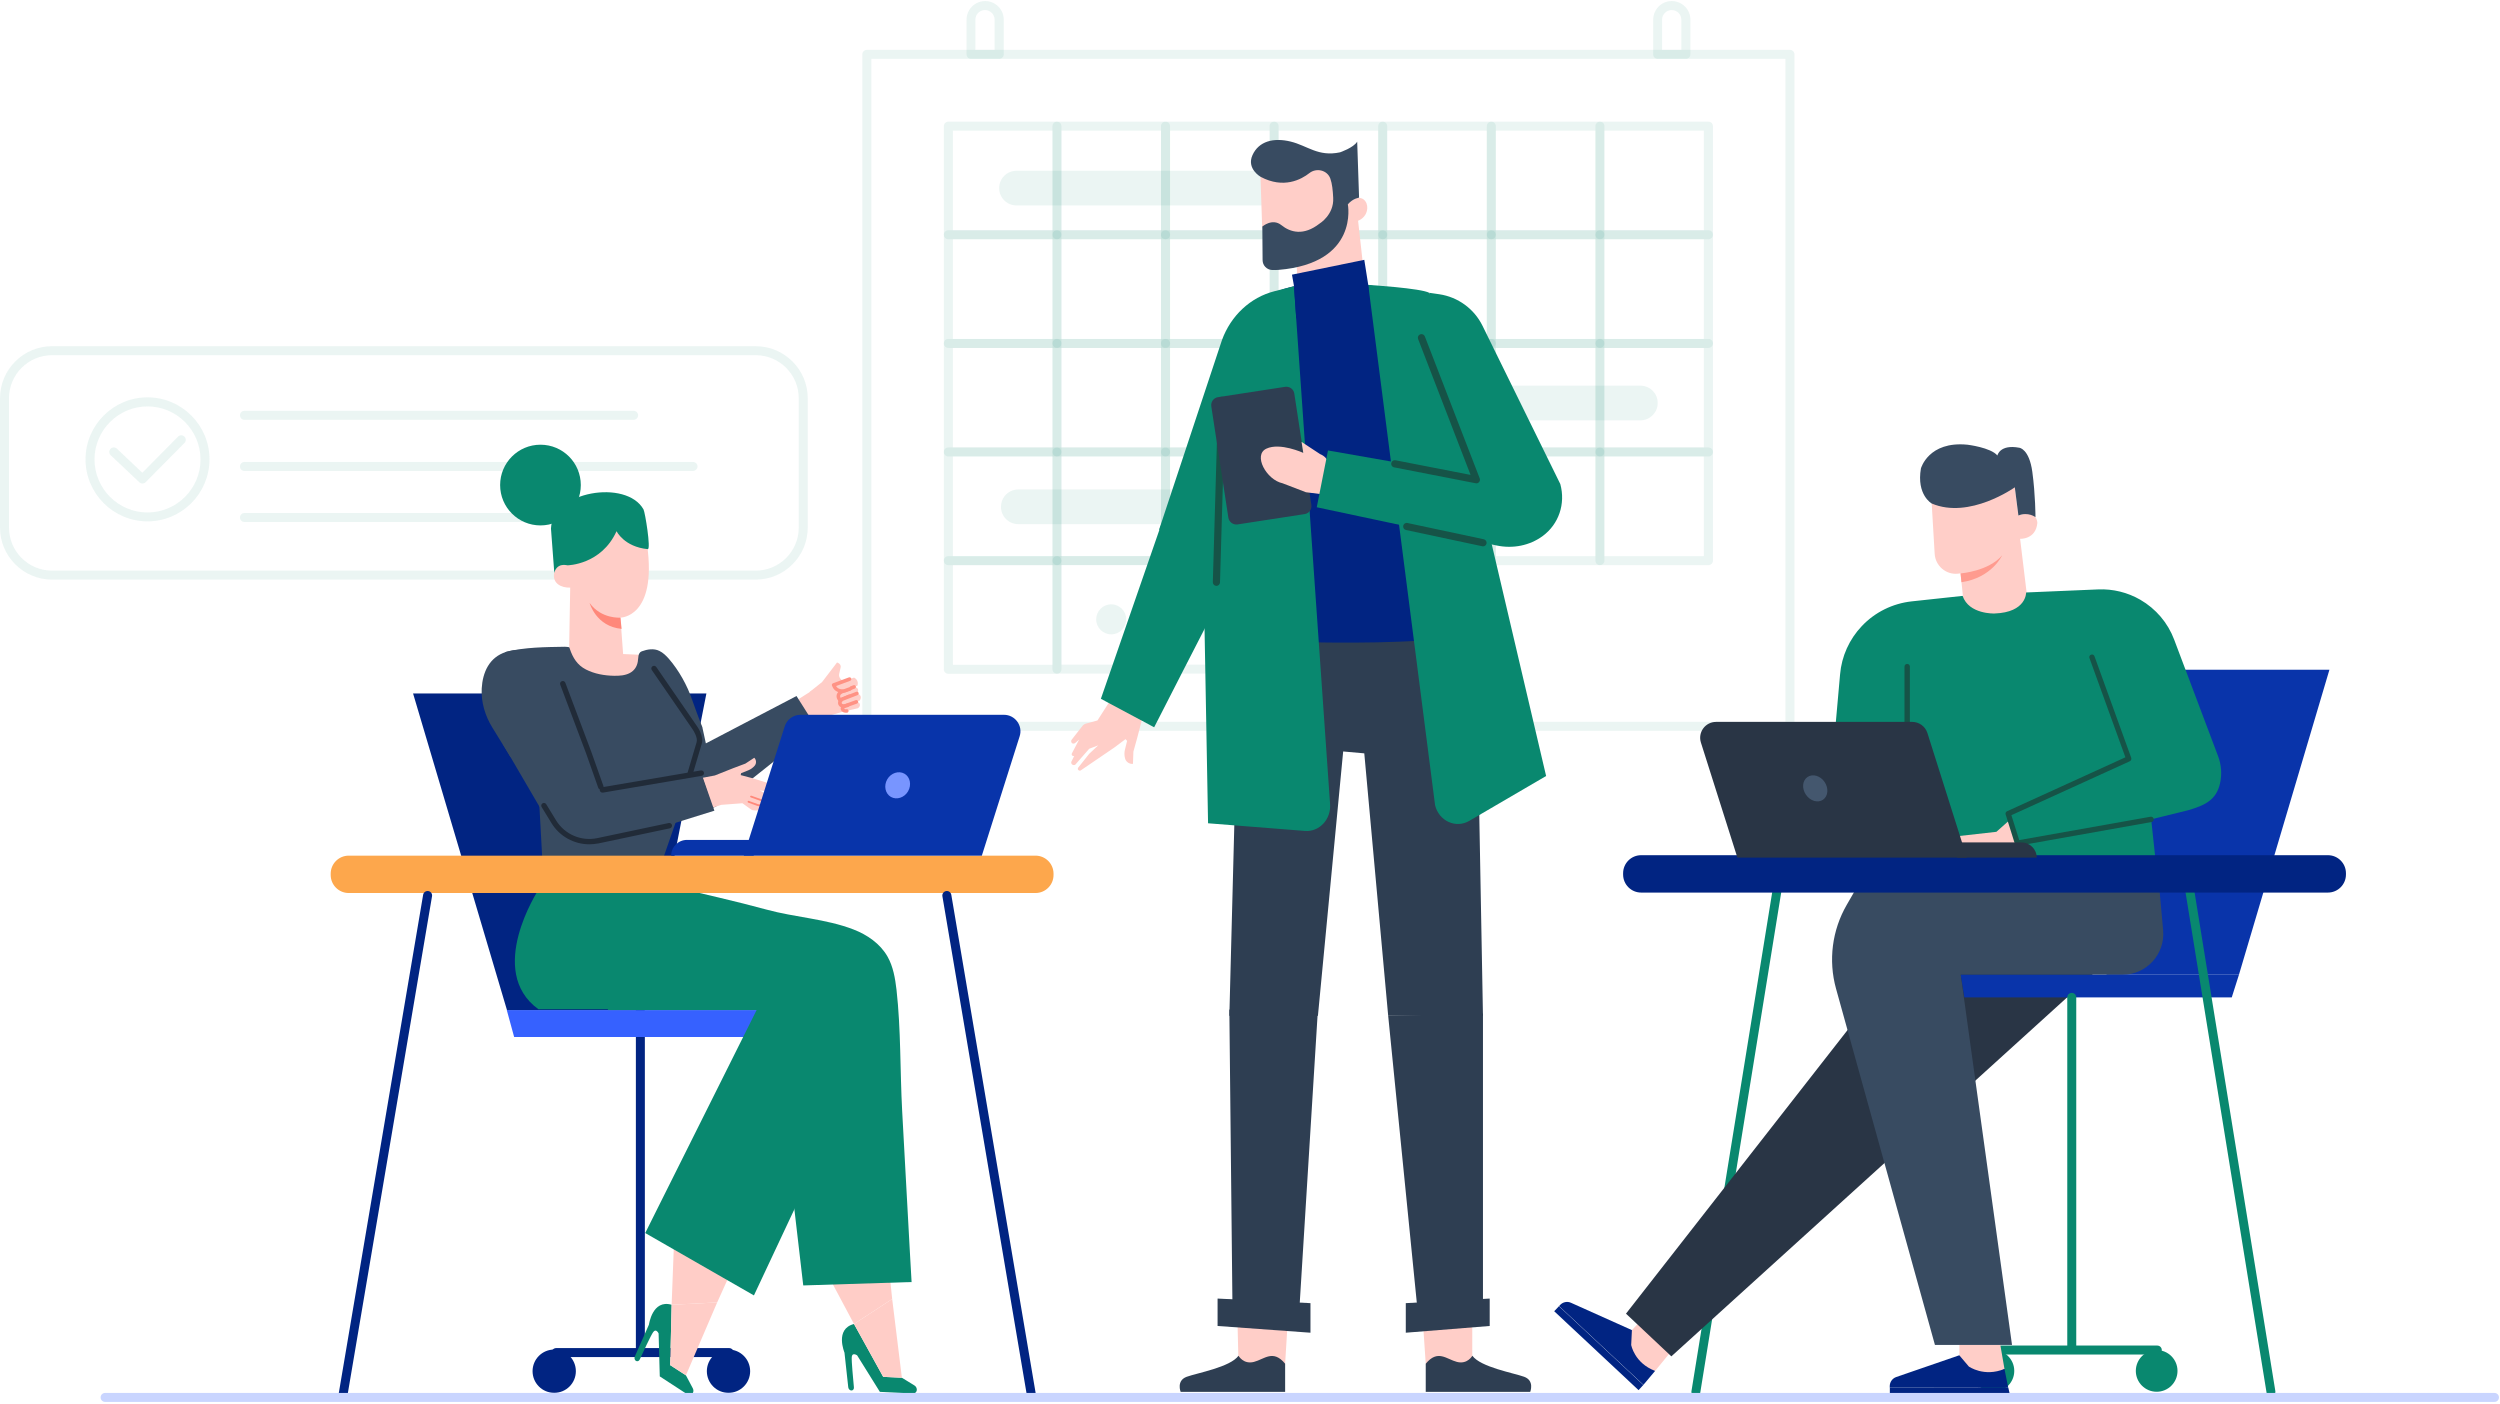 <svg xmlns="http://www.w3.org/2000/svg" width="696" height="391" viewBox="0 0 696 391" fill="none"><path d="M210.393 161.365H14.481C6.503 161.365 0 154.859 0 146.877V110.87C0 102.887 6.503 96.382 14.481 96.382H210.393C218.371 96.382 224.874 102.887 224.874 110.87V146.877C224.874 154.859 218.371 161.365 210.393 161.365ZM14.481 98.884C7.878 98.884 2.501 104.264 2.501 110.87V146.877C2.501 153.483 7.878 158.863 14.481 158.863H210.393C216.995 158.863 222.373 153.483 222.373 146.877V110.87C222.373 104.264 216.995 98.884 210.393 98.884H14.481Z" fill="#09886F" fill-opacity="0.08"></path><path d="M176.403 116.875H68.055C67.355 116.875 66.804 116.325 66.804 115.624C66.804 114.923 67.355 114.373 68.055 114.373H176.403C177.103 114.373 177.653 114.923 177.653 115.624C177.653 116.325 177.078 116.875 176.403 116.875Z" fill="#09886F" fill-opacity="0.08"></path><path d="M176.403 145.325H68.055C67.355 145.325 66.804 144.775 66.804 144.074C66.804 143.374 67.355 142.823 68.055 142.823H176.403C177.103 142.823 177.653 143.374 177.653 144.074C177.653 144.75 177.078 145.325 176.403 145.325Z" fill="#09886F" fill-opacity="0.08"></path><path d="M192.935 131.113H68.055C67.355 131.113 66.804 130.562 66.804 129.862C66.804 129.161 67.355 128.611 68.055 128.611H192.935C193.635 128.611 194.185 129.161 194.185 129.862C194.185 130.537 193.61 131.113 192.935 131.113Z" fill="#09886F" fill-opacity="0.08"></path><path d="M41.068 145.15C31.564 145.15 23.811 137.418 23.811 127.885C23.811 118.376 31.539 110.619 41.068 110.619C50.572 110.619 58.326 118.351 58.326 127.885C58.301 137.418 50.572 145.15 41.068 145.15ZM41.068 113.147C32.94 113.147 26.312 119.778 26.312 127.91C26.312 136.042 32.94 142.673 41.068 142.673C49.197 142.673 55.825 136.042 55.825 127.91C55.8 119.778 49.197 113.147 41.068 113.147Z" fill="#09886F" fill-opacity="0.08"></path><path d="M39.643 134.616C39.343 134.616 39.017 134.491 38.792 134.266L30.814 126.734C30.314 126.259 30.288 125.458 30.764 124.957C31.239 124.457 32.039 124.432 32.539 124.907L39.618 131.613L49.572 121.554C50.047 121.054 50.847 121.054 51.348 121.554C51.848 122.03 51.848 122.83 51.348 123.331L40.543 134.241C40.293 134.491 39.968 134.616 39.643 134.616Z" fill="#09886F" fill-opacity="0.08"></path><path d="M498.319 203.453H241.331C240.631 203.453 240.081 202.902 240.081 202.202V15.134C240.081 14.433 240.631 13.883 241.331 13.883H498.319C499.019 13.883 499.57 14.433 499.57 15.134V202.202C499.57 202.902 499.019 203.453 498.319 203.453ZM242.582 200.95H497.069V16.385H242.582V200.95Z" fill="#09886F" fill-opacity="0.08"></path><path d="M278.172 16.385H270.344C269.644 16.385 269.093 15.834 269.093 15.134V5.475C269.093 2.623 271.419 0.295 274.271 0.295C277.122 0.295 279.448 2.623 279.448 5.475V15.134C279.423 15.834 278.848 16.385 278.172 16.385ZM271.569 13.883H276.897V5.475C276.897 3.999 275.696 2.798 274.221 2.798C272.745 2.798 271.544 3.999 271.544 5.475V13.883H271.569Z" fill="#09886F" fill-opacity="0.08"></path><path d="M469.331 16.385H461.503C460.803 16.385 460.252 15.834 460.252 15.134V5.475C460.252 2.623 462.578 0.295 465.43 0.295C468.281 0.295 470.607 2.623 470.607 5.475V15.134C470.582 15.834 470.032 16.385 469.331 16.385ZM462.754 13.883H468.081V5.475C468.081 3.999 466.88 2.798 465.405 2.798C463.929 2.798 462.729 3.999 462.729 5.475V13.883H462.754Z" fill="#09886F" fill-opacity="0.08"></path><path d="M294.254 66.605H264.016C263.316 66.605 262.766 66.054 262.766 65.354V35.127C262.766 34.426 263.316 33.876 264.016 33.876H294.254C294.955 33.876 295.505 34.426 295.505 35.127V65.354C295.505 66.054 294.955 66.605 294.254 66.605ZM265.292 64.103H293.029V36.378H265.292V64.103Z" fill="#09886F" fill-opacity="0.08"></path><path d="M294.254 96.857H264.016C263.316 96.857 262.766 96.306 262.766 95.606V65.354C262.766 64.653 263.316 64.103 264.016 64.103H294.254C294.955 64.103 295.505 64.653 295.505 65.354V95.606C295.505 96.306 294.955 96.857 294.254 96.857ZM265.292 94.355H293.029V66.605H265.292V94.355Z" fill="#09886F" fill-opacity="0.08"></path><path d="M294.254 127.084H264.016C263.316 127.084 262.766 126.534 262.766 125.833V95.606C262.766 94.905 263.316 94.355 264.016 94.355H294.254C294.955 94.355 295.505 94.905 295.505 95.606V125.858C295.505 126.534 294.955 127.084 294.254 127.084ZM265.292 124.582H293.029V96.857H265.292V124.582Z" fill="#09886F" fill-opacity="0.08"></path><path d="M294.254 157.336H264.016C263.316 157.336 262.766 156.786 262.766 156.085V125.833C262.766 125.132 263.316 124.582 264.016 124.582H294.254C294.955 124.582 295.505 125.132 295.505 125.833V156.085C295.505 156.786 294.955 157.336 294.254 157.336ZM265.292 154.834H293.029V127.084H265.292V154.834Z" fill="#09886F" fill-opacity="0.08"></path><path d="M294.254 187.588H264.016C263.316 187.588 262.766 187.038 262.766 186.337V156.085C262.766 155.384 263.316 154.834 264.016 154.834H294.254C294.955 154.834 295.505 155.384 295.505 156.085V186.337C295.505 187.013 294.955 187.588 294.254 187.588ZM265.292 185.086H293.029V157.336H265.292V185.086Z" fill="#09886F" fill-opacity="0.08"></path><path d="M324.493 66.605H294.254C293.554 66.605 293.004 66.054 293.004 65.354V35.127C293.004 34.426 293.554 33.876 294.254 33.876H324.493C325.193 33.876 325.743 34.426 325.743 35.127V65.354C325.743 66.054 325.168 66.605 324.493 66.605ZM295.505 64.103H323.242V36.378H295.505V64.103Z" fill="#09886F" fill-opacity="0.08"></path><path d="M354.706 66.605H324.468C323.767 66.605 323.217 66.054 323.217 65.354V35.127C323.217 34.426 323.767 33.876 324.468 33.876H354.706C355.406 33.876 355.956 34.426 355.956 35.127V65.354C355.956 66.054 355.406 66.605 354.706 66.605ZM325.743 64.103H353.48V36.378H325.743V64.103Z" fill="#09886F" fill-opacity="0.08"></path><path d="M384.944 66.605H354.706C354.006 66.605 353.455 66.054 353.455 65.354V35.127C353.455 34.426 354.006 33.876 354.706 33.876H384.944C385.645 33.876 386.195 34.426 386.195 35.127V65.354C386.195 66.054 385.645 66.605 384.944 66.605ZM355.957 64.103H383.694V36.378H355.957V64.103Z" fill="#09886F" fill-opacity="0.08"></path><path d="M415.183 66.605H384.944C384.244 66.605 383.694 66.054 383.694 65.354V35.127C383.694 34.426 384.244 33.876 384.944 33.876H415.183C415.883 33.876 416.433 34.426 416.433 35.127V65.354C416.433 66.054 415.858 66.605 415.183 66.605ZM386.195 64.103H413.932V36.378H386.195V64.103Z" fill="#09886F" fill-opacity="0.08"></path><path d="M445.396 66.605H415.182C414.482 66.605 413.932 66.054 413.932 65.354V35.127C413.932 34.426 414.482 33.876 415.182 33.876H445.421C446.121 33.876 446.671 34.426 446.671 35.127V65.354C446.646 66.054 446.096 66.605 445.396 66.605ZM416.433 64.103H444.17V36.378H416.433V64.103Z" fill="#09886F" fill-opacity="0.08"></path><path d="M475.634 66.605H445.421C444.721 66.605 444.17 66.054 444.17 65.354V35.127C444.17 34.426 444.721 33.876 445.421 33.876H475.634C476.334 33.876 476.885 34.426 476.885 35.127V65.354C476.885 66.054 476.309 66.605 475.634 66.605ZM446.646 64.103H474.359V36.378H446.646V64.103Z" fill="#09886F" fill-opacity="0.08"></path><path d="M324.493 96.857H294.254C293.554 96.857 293.004 96.306 293.004 95.606V65.354C293.004 64.653 293.554 64.103 294.254 64.103H324.493C325.193 64.103 325.743 64.653 325.743 65.354V95.606C325.743 96.306 325.168 96.857 324.493 96.857ZM295.505 94.355H323.242V66.605H295.505V94.355Z" fill="#09886F" fill-opacity="0.08"></path><path d="M354.706 96.857H324.468C323.767 96.857 323.217 96.306 323.217 95.606V65.354C323.217 64.653 323.767 64.103 324.468 64.103H354.706C355.406 64.103 355.956 64.653 355.956 65.354V95.606C355.956 96.306 355.406 96.857 354.706 96.857ZM325.743 94.355H353.48V66.605H325.743V94.355Z" fill="#09886F" fill-opacity="0.08"></path><path d="M384.944 96.857H354.706C354.006 96.857 353.455 96.306 353.455 95.606V65.354C353.455 64.653 354.006 64.103 354.706 64.103H384.944C385.645 64.103 386.195 64.653 386.195 65.354V95.606C386.195 96.306 385.645 96.857 384.944 96.857ZM355.957 94.355H383.694V66.605H355.957V94.355Z" fill="#09886F" fill-opacity="0.08"></path><path d="M415.183 96.857H384.944C384.244 96.857 383.694 96.306 383.694 95.606V65.354C383.694 64.653 384.244 64.103 384.944 64.103H415.183C415.883 64.103 416.433 64.653 416.433 65.354V95.606C416.433 96.306 415.858 96.857 415.183 96.857ZM386.195 94.355H413.932V66.605H386.195V94.355Z" fill="#09886F" fill-opacity="0.08"></path><path d="M445.396 96.857H415.182C414.482 96.857 413.932 96.306 413.932 95.606V65.354C413.932 64.653 414.482 64.103 415.182 64.103H445.421C446.121 64.103 446.671 64.653 446.671 65.354V95.606C446.646 96.306 446.096 96.857 445.396 96.857ZM416.433 94.355H444.17V66.605H416.433V94.355Z" fill="#09886F" fill-opacity="0.08"></path><path d="M475.634 96.857H445.421C444.721 96.857 444.17 96.306 444.17 95.606V65.354C444.17 64.653 444.721 64.103 445.421 64.103H475.634C476.334 64.103 476.885 64.653 476.885 65.354V95.606C476.885 96.306 476.309 96.857 475.634 96.857ZM446.646 94.355H474.359V66.605H446.646V94.355Z" fill="#09886F" fill-opacity="0.08"></path><path d="M324.493 127.084H294.254C293.554 127.084 293.004 126.534 293.004 125.833V95.606C293.004 94.905 293.554 94.355 294.254 94.355H324.493C325.193 94.355 325.743 94.905 325.743 95.606V125.858C325.743 126.534 325.168 127.084 324.493 127.084ZM295.505 124.582H323.242V96.857H295.505V124.582Z" fill="#09886F" fill-opacity="0.08"></path><path d="M354.706 127.084H324.468C323.767 127.084 323.217 126.534 323.217 125.833V95.606C323.217 94.905 323.767 94.355 324.468 94.355H354.706C355.406 94.355 355.956 94.905 355.956 95.606V125.858C355.956 126.534 355.406 127.084 354.706 127.084ZM325.743 124.582H353.48V96.857H325.743V124.582Z" fill="#09886F" fill-opacity="0.08"></path><path d="M384.944 127.084H354.706C354.006 127.084 353.455 126.534 353.455 125.833V95.606C353.455 94.905 354.006 94.355 354.706 94.355H384.944C385.645 94.355 386.195 94.905 386.195 95.606V125.858C386.195 126.534 385.645 127.084 384.944 127.084ZM355.957 124.582H383.694V96.857H355.957V124.582Z" fill="#09886F" fill-opacity="0.08"></path><path d="M415.183 127.084H384.944C384.244 127.084 383.694 126.534 383.694 125.833V95.606C383.694 94.905 384.244 94.355 384.944 94.355H415.183C415.883 94.355 416.433 94.905 416.433 95.606V125.858C416.433 126.534 415.858 127.084 415.183 127.084ZM386.195 124.582H413.932V96.857H386.195V124.582Z" fill="#09886F" fill-opacity="0.08"></path><path d="M445.396 127.084H415.182C414.482 127.084 413.932 126.534 413.932 125.833V95.606C413.932 94.905 414.482 94.355 415.182 94.355H445.421C446.121 94.355 446.671 94.905 446.671 95.606V125.858C446.646 126.534 446.096 127.084 445.396 127.084ZM416.433 124.582H444.17V96.857H416.433V124.582Z" fill="#09886F" fill-opacity="0.08"></path><path d="M475.634 127.084H445.421C444.721 127.084 444.17 126.534 444.17 125.833V95.606C444.17 94.905 444.721 94.355 445.421 94.355H475.634C476.334 94.355 476.885 94.905 476.885 95.606V125.858C476.885 126.534 476.309 127.084 475.634 127.084ZM446.646 124.582H474.359V96.857H446.646V124.582Z" fill="#09886F" fill-opacity="0.08"></path><path d="M324.493 157.336H294.254C293.554 157.336 293.004 156.786 293.004 156.085V125.833C293.004 125.132 293.554 124.582 294.254 124.582H324.493C325.193 124.582 325.743 125.132 325.743 125.833V156.085C325.743 156.786 325.168 157.336 324.493 157.336ZM295.505 154.834H323.242V127.084H295.505V154.834Z" fill="#09886F" fill-opacity="0.08"></path><path d="M354.706 157.336H324.468C323.767 157.336 323.217 156.786 323.217 156.085V125.833C323.217 125.132 323.767 124.582 324.468 124.582H354.706C355.406 124.582 355.956 125.132 355.956 125.833V156.085C355.956 156.786 355.406 157.336 354.706 157.336ZM325.743 154.834H353.48V127.084H325.743V154.834Z" fill="#09886F" fill-opacity="0.08"></path><path d="M384.944 157.336H354.706C354.006 157.336 353.455 156.786 353.455 156.085V125.833C353.455 125.132 354.006 124.582 354.706 124.582H384.944C385.645 124.582 386.195 125.132 386.195 125.833V156.085C386.195 156.786 385.645 157.336 384.944 157.336ZM355.957 154.834H383.694V127.084H355.957V154.834Z" fill="#09886F" fill-opacity="0.08"></path><path d="M415.183 157.336H384.944C384.244 157.336 383.694 156.786 383.694 156.085V125.833C383.694 125.132 384.244 124.582 384.944 124.582H415.183C415.883 124.582 416.433 125.132 416.433 125.833V156.085C416.433 156.786 415.858 157.336 415.183 157.336ZM386.195 154.834H413.932V127.084H386.195V154.834Z" fill="#09886F" fill-opacity="0.08"></path><path d="M445.396 157.336H415.182C414.482 157.336 413.932 156.786 413.932 156.085V125.833C413.932 125.132 414.482 124.582 415.182 124.582H445.421C446.121 124.582 446.671 125.132 446.671 125.833V156.085C446.646 156.786 446.096 157.336 445.396 157.336ZM416.433 154.834H444.17V127.084H416.433V154.834Z" fill="#09886F" fill-opacity="0.08"></path><path d="M475.634 157.336H445.421C444.721 157.336 444.17 156.786 444.17 156.085V125.833C444.17 125.132 444.721 124.582 445.421 124.582H475.634C476.334 124.582 476.885 125.132 476.885 125.833V156.085C476.885 156.786 476.309 157.336 475.634 157.336ZM446.646 154.834H474.359V127.084H446.646V154.834Z" fill="#09886F" fill-opacity="0.08"></path><path d="M324.493 187.538H294.254C293.554 187.538 293.004 186.988 293.004 186.287V156.06C293.004 155.36 293.554 154.809 294.254 154.809H324.493C325.193 154.809 325.743 155.36 325.743 156.06V186.312C325.743 186.988 325.168 187.538 324.493 187.538ZM295.505 185.036H323.242V157.311H295.505V185.036Z" fill="#09886F" fill-opacity="0.08"></path><path d="M354.706 187.538H324.468C323.767 187.538 323.217 186.988 323.217 186.287V156.06C323.217 155.36 323.767 154.809 324.468 154.809H354.706C355.406 154.809 355.956 155.36 355.956 156.06V186.312C355.956 186.988 355.406 187.538 354.706 187.538ZM325.743 185.036H353.48V157.311H325.743V185.036Z" fill="#09886F" fill-opacity="0.08"></path><path d="M384.944 187.538H354.706C354.006 187.538 353.455 186.988 353.455 186.287V156.06C353.455 155.36 354.006 154.809 354.706 154.809H384.944C385.645 154.809 386.195 155.36 386.195 156.06V186.312C386.195 186.988 385.645 187.538 384.944 187.538ZM355.957 185.036H383.694V157.311H355.957V185.036Z" fill="#09886F" fill-opacity="0.08"></path><path d="M369.187 57.197H282.999C280.323 57.197 278.172 55.045 278.172 52.367C278.172 49.69 280.323 47.538 282.999 47.538H369.187C371.864 47.538 374.014 49.69 374.014 52.367C374.014 55.045 371.839 57.197 369.187 57.197Z" fill="#09886F" fill-opacity="0.08"></path><path d="M456.676 117.025H404.903C402.227 117.025 400.076 114.873 400.076 112.196C400.076 109.518 402.227 107.366 404.903 107.366H456.676C459.352 107.366 461.503 109.518 461.503 112.196C461.503 114.873 459.327 117.025 456.676 117.025Z" fill="#09886F" fill-opacity="0.08"></path><path d="M335.272 145.926H283.5C280.823 145.926 278.672 143.774 278.672 141.097C278.672 138.419 280.823 136.267 283.5 136.267H335.272C337.949 136.267 340.099 138.419 340.099 141.097C340.099 143.774 337.924 145.926 335.272 145.926Z" fill="#09886F" fill-opacity="0.08"></path><path d="M309.361 176.604C311.668 176.604 313.538 174.733 313.538 172.425C313.538 170.117 311.668 168.246 309.361 168.246C307.054 168.246 305.184 170.117 305.184 172.425C305.184 174.733 307.054 176.604 309.361 176.604Z" fill="#09886F" fill-opacity="0.08"></path><path d="M472.133 388.719C472.058 388.719 472.008 388.719 471.933 388.694C471.257 388.594 470.782 387.943 470.907 387.268L493.517 247.567C493.617 246.892 494.267 246.416 494.943 246.541C495.618 246.641 496.093 247.292 495.968 247.968L473.358 387.668C473.258 388.293 472.733 388.719 472.133 388.719Z" fill="#09886F"></path><path d="M560.772 381.663C560.772 384.866 558.17 387.468 554.969 387.468C551.768 387.468 549.167 384.866 549.167 381.663C549.167 378.46 551.768 375.857 554.969 375.857C558.17 375.857 560.772 378.46 560.772 381.663Z" fill="#09886F"></path><path d="M600.589 377.108H552.993C552.293 377.108 551.743 376.558 551.743 375.857C551.743 375.157 552.293 374.606 552.993 374.606H600.589C601.289 374.606 601.84 375.157 601.84 375.857C601.84 376.558 601.264 377.108 600.589 377.108Z" fill="#09886F"></path><path d="M558.045 381.112L556.895 374.456H545.49V377.309V381.112L549.917 383.664H553.844L558.045 381.112Z" fill="#FFCEC8"></path><path d="M558.045 381.112L559.096 386.367L526.106 386.317V385.891C526.106 384.765 526.832 383.739 527.907 383.364L545.465 377.309L548.141 380.461C548.166 380.436 552.318 383.464 558.045 381.112Z" fill="#012482"></path><path d="M526.131 386.317V388.268L559.546 388.218L559.121 386.367L526.131 386.317Z" fill="#012482"></path><path d="M460.778 381.663L464.929 376.608L456.151 368.351L454.325 370.302L451.724 373.08L453.199 377.984L456.051 380.662L460.778 381.663Z" fill="#FFCEC8"></path><path d="M460.778 381.663L457.526 385.541L434.041 363.621L434.341 363.296C435.116 362.47 436.342 362.22 437.367 362.695L454.325 370.302L454.125 374.431C454.125 374.431 455 379.461 460.778 381.663Z" fill="#012482"></path><path d="M434.016 363.646L432.69 365.048L456.176 387.017L457.501 385.566L434.016 363.646Z" fill="#012482"></path><path d="M537.786 140.171L538.612 154.183C538.812 157.536 541.763 160.064 545.09 159.713C545.315 159.688 545.565 159.663 545.815 159.613L546.715 168.171C546.715 168.171 547.891 174.126 556.82 172.975C565.774 171.799 564.348 166.094 564.348 166.094L562.397 150.005C562.397 150.005 566.749 150.255 567.199 145.601C567.199 145.601 567.224 141.572 561.897 143.524L560.922 135.642C560.922 135.667 542.288 128.736 537.786 140.171Z" fill="#FFCEC8"></path><path d="M560.922 135.667C560.922 135.667 548.291 144.675 537.786 140.171C537.786 140.171 533.51 137.794 534.785 130.412C534.785 130.412 536.886 122.73 547.741 123.806C547.741 123.806 554.219 124.582 556.07 126.809C556.07 126.809 556.745 123.606 562.197 124.657C562.197 124.657 564.923 124.957 565.799 131.363C566.674 137.794 566.674 143.974 566.674 143.974C566.674 143.974 564.623 142.398 561.922 143.524L560.922 135.667Z" fill="#384B61"></path><path d="M623.324 271.364L648.51 186.462H569.801L586.483 271.364H623.324Z" fill="#0934AA"></path><path d="M586.933 267.285L465.305 377.609L452.674 365.723L518.928 280.922L547.041 266.96L586.933 267.285Z" fill="#293545"></path><path d="M601.089 246.466L602.215 258.977C602.815 265.633 597.588 271.364 590.91 271.364H545.865L560.146 374.431H538.687L511.15 275.242C508.974 267.385 510.049 258.977 514.126 251.921L517.278 246.441H601.089V246.466Z" fill="#384B61"></path><path d="M621.323 277.669H546.866L545.865 271.364H623.324L621.323 277.669Z" fill="#0934AA"></path><path d="M632.228 388.719C631.628 388.719 631.103 388.294 631.002 387.668L608.167 246.667C608.067 245.991 608.518 245.34 609.193 245.24C609.868 245.14 610.518 245.591 610.619 246.266L633.454 387.268C633.554 387.943 633.103 388.594 632.428 388.694C632.353 388.719 632.303 388.719 632.228 388.719Z" fill="#09886F"></path><path d="M546.39 165.894L532.234 167.42C526.932 167.996 522.005 170.423 518.353 174.277C514.851 177.955 512.701 182.709 512.275 187.764L510.825 204.078L508.099 242.588H600.439L598.888 228.1L609.168 225.573C613.795 224.221 617.046 222.745 618.072 218.016C618.622 215.514 618.422 212.911 617.522 210.534L605.291 178.08C603.54 173.401 600.189 169.472 595.862 166.97C592.311 164.918 588.234 163.917 584.132 164.092L564.073 164.943C564.073 164.943 564.223 170.498 555.244 170.798C555.269 170.798 548.141 171.074 546.39 165.894Z" fill="#09886F"></path><path d="M648.085 248.493H456.901C454.125 248.493 451.874 246.241 451.874 243.464V243.113C451.874 240.336 454.125 238.084 456.901 238.084H648.085C650.861 238.084 653.112 240.336 653.112 243.113V243.464C653.112 246.241 650.861 248.493 648.085 248.493Z" fill="#012482"></path><path d="M530.959 204.078C530.533 204.078 530.208 203.753 530.208 203.328V185.587C530.208 185.161 530.533 184.836 530.959 184.836C531.384 184.836 531.709 185.161 531.709 185.587V203.328C531.709 203.753 531.384 204.078 530.959 204.078Z" fill="#165347"></path><path d="M545.815 159.638C545.815 159.638 553.594 159.063 557.395 154.609C557.395 154.609 554.569 160.865 546.065 162.091L545.815 159.638Z" fill="#FF9B8F"></path><path d="M559.621 228.175L555.794 231.578L544.89 232.804L546.54 235.581H562.848L561.672 234.731L559.621 228.175Z" fill="#FFCEC8"></path><path d="M561.672 235.481C561.347 235.481 561.047 235.281 560.947 234.956L558.371 226.749C558.246 226.398 558.421 225.998 558.771 225.848L591.71 210.834L581.706 183.209C581.556 182.809 581.756 182.384 582.156 182.259C582.556 182.108 582.981 182.309 583.106 182.709L593.336 210.984C593.461 211.36 593.286 211.76 592.936 211.935L559.971 226.949L562.147 233.88L598.713 227.374C599.114 227.299 599.514 227.574 599.589 227.975C599.664 228.375 599.389 228.775 598.988 228.85L561.772 235.481C561.772 235.481 561.722 235.481 561.672 235.481Z" fill="#165347"></path><path d="M576.779 376.258C576.078 376.258 575.528 375.707 575.528 375.007V277.669C575.528 276.969 576.078 276.418 576.779 276.418C577.479 276.418 578.029 276.969 578.029 277.669V375.007C578.029 375.707 577.479 376.258 576.779 376.258Z" fill="#09886F"></path><path d="M606.217 381.663C606.217 384.866 603.616 387.468 600.414 387.468C597.213 387.468 594.612 384.866 594.612 381.663C594.612 378.46 597.213 375.857 600.414 375.857C603.616 375.857 606.217 378.46 606.217 381.663Z" fill="#09886F"></path><path d="M567.024 238.759H544.89V234.531H562.798C565.124 234.531 567.024 236.432 567.024 238.759Z" fill="#293545"></path><path d="M547.566 238.759H483.688L473.533 206.731C472.633 203.878 474.759 200.975 477.76 200.975H532.359C534.285 200.975 535.986 202.226 536.586 204.053L547.566 238.759Z" fill="#293545"></path><path d="M507.523 222.645C506.098 223.621 503.947 222.995 502.771 221.244C501.571 219.492 501.771 217.29 503.221 216.314C504.647 215.338 506.798 215.964 507.973 217.715C509.149 219.467 508.949 221.669 507.523 222.645Z" fill="#44576E"></path><path d="M350.929 49.315L351.38 63.127L361.034 74.387L361.159 78.366L370.763 83.82L379.717 76.064L378.091 61.45C378.091 61.45 380.417 60.725 380.643 58.047C380.718 57.071 380.367 56.071 379.592 55.495C378.717 54.895 377.291 54.694 375.19 56.921L374.715 44.986L351.38 45.761L350.929 49.315Z" fill="#FFCEC8"></path><path d="M375.24 56.896C375.24 56.896 378.466 73.261 355.932 75.138C355.331 75.188 354.706 75.188 354.106 75.163C352.655 75.088 351.505 73.886 351.505 72.41L351.43 63.077C351.43 63.077 354.206 60.65 356.732 62.676C359.258 64.703 362.91 65.729 367.362 62.251C367.362 62.251 371.413 59.799 371.163 55.095C371.063 53.068 370.888 51.166 370.363 49.715C369.513 47.363 366.511 46.637 364.535 48.188C362.284 49.965 357.357 52.642 350.979 49.239C350.979 49.239 346.953 46.987 348.703 43.159C350.454 39.331 354.531 38.255 359.283 39.406C364.035 40.557 366.961 43.709 373.064 42.408C373.064 42.408 376.841 41.132 377.841 39.431L378.366 55.02C378.316 55.095 376.766 55.145 375.24 56.896Z" fill="#384B61"></path><path d="M394.649 346.106L396.925 379.661H409.88V344.83L394.649 346.106Z" fill="#FFCEC8"></path><path d="M396.925 379.661V387.493H426.012C426.012 387.493 427.288 384.365 424.312 383.289C421.31 382.213 412.206 380.612 409.905 377.434C409.905 377.434 408.555 379.911 405.628 379.16C402.702 378.41 400.276 375.582 396.925 379.661Z" fill="#2E3E52"></path><path d="M359.833 346.081L357.782 379.661H344.802L343.951 344.83L359.833 346.081Z" fill="#FFCEC8"></path><path d="M357.782 379.661V387.493H328.695C328.695 387.493 327.419 384.365 330.395 383.289C333.397 382.213 342.501 380.612 344.802 377.434C344.802 377.434 346.152 379.911 349.079 379.16C352.005 378.41 354.431 375.582 357.782 379.661Z" fill="#2E3E52"></path><path d="M364.835 371.028L338.974 369.151V361.52L364.835 362.796V371.028Z" fill="#2E3E52"></path><path d="M391.372 371.028L414.732 369.151V361.52L391.372 362.796V371.028Z" fill="#2E3E52"></path><path d="M366.911 282.799L373.939 209.208L379.817 209.733L386.47 282.799H412.857L410.831 172.375H345.127L342.25 282.799H366.911Z" fill="#2E3E52"></path><path d="M386.47 282.799L394.649 364.772L412.857 363.271V282.173L386.47 282.799Z" fill="#2E3E52"></path><path d="M342.25 281.072L343.101 362.245L361.809 363.371L366.911 281.072H342.25Z" fill="#2E3E52"></path><path d="M310.262 192.268L309.136 194.945L305.534 200.575L302.333 201.451C301.933 201.551 301.583 201.801 301.333 202.126L298.456 205.805C298.106 206.105 298.156 206.63 298.431 206.881C298.681 207.081 299.107 207.081 299.382 206.806C299.732 206.505 300.082 206.205 300.432 205.905L298.406 209.758C298.306 209.933 298.356 210.184 298.506 210.334C298.656 210.484 298.856 210.534 299.057 210.459C298.781 211.009 298.531 211.56 298.256 212.085C298.156 212.386 298.281 212.711 298.556 212.886C298.806 213.036 299.132 213.036 299.357 212.886C300.657 211.41 301.933 209.933 303.233 208.457L305.735 207.506L303.233 209.858L300.132 213.762C300.032 213.937 300.032 214.137 300.157 214.312C300.307 214.513 300.582 214.613 300.832 214.513C303.959 212.386 307.11 210.234 310.236 208.107L313.338 205.78L313.788 206.255L313.188 208.682C312.988 209.483 312.988 210.309 313.213 211.135C313.463 212.11 314.413 212.761 315.414 212.661L315.539 209.258C315.539 209.258 316.589 205.429 316.639 205.279C316.689 205.154 318.215 199.224 318.215 199.224L319.891 195.345L310.262 192.268Z" fill="#FFCEC8"></path><path d="M339.349 106.491C339.474 128.636 340 162.116 342.075 178.03C342.075 178.03 410.656 181.833 414.958 173.651C414.958 173.651 410.931 154.459 409.78 128.01C409.055 111.32 404.453 97.783 401.176 90.076C399.301 85.697 395.574 82.569 391.147 81.594L380.918 79.316C380.442 81.543 378.667 83.245 376.516 83.37C370.388 83.695 360.258 79.692 360.258 79.692L358.883 80.042C347.378 82.97 339.274 93.93 339.349 106.491Z" fill="#012482"></path><path d="M323.192 146.302L342.251 161.64C335.773 174.177 321.316 202.477 321.316 202.477L306.485 194.545L323.192 146.302Z" fill="#09886F"></path><path d="M370.288 223.796L360.234 79.692L354.831 81.068C348.128 82.769 342.651 87.874 340.175 94.73L322.717 147.377L335.072 159.964L336.323 229.201L363.26 231.328C367.287 231.678 370.638 228.075 370.288 223.796Z" fill="#09886F"></path><path d="M380.918 79.316L399.526 224.171C400.601 228.575 405.303 230.727 409.055 228.525L430.439 216.039L411.681 136.092L397.95 81.543C395.749 80.242 380.918 79.316 380.918 79.316Z" fill="#09886F"></path><path d="M338.649 163.117H338.624C338.074 163.092 337.649 162.641 337.649 162.091L339.124 111.42C339.149 110.87 339.599 110.444 340.15 110.444C340.7 110.469 341.125 110.92 341.125 111.47L339.649 162.141C339.624 162.666 339.199 163.117 338.649 163.117Z" fill="#165347"></path><path d="M344.527 146.001L363.21 143.124C364.435 142.949 365.261 141.797 365.086 140.571L360.334 109.569C360.158 108.342 359.008 107.517 357.782 107.692L339.099 110.569C337.874 110.745 337.048 111.896 337.223 113.122L341.975 144.125C342.176 145.351 343.326 146.176 344.527 146.001Z" fill="#2E3E52"></path><path d="M370.338 129.937C370.338 129.937 369.888 127.359 367.537 126.434L362.359 123.031L362.835 126.083C362.835 126.083 356.357 123.106 352.555 124.907C348.779 126.684 352.58 133.59 357.057 134.541L363.585 137.043L375.565 138.544L370.338 129.937Z" fill="#FFCEC8"></path><path d="M369.713 125.408L408.28 132.164C400.426 113.147 397.1 94.43 395.574 86.448C395.274 84.871 397.925 83.095 397.95 81.518L400.701 81.919C405.904 82.694 410.406 85.972 412.732 90.702L434.391 134.766C435.892 140.271 433.966 145.926 429.489 149.229C425.887 151.881 421.21 152.832 416.633 151.856C399.951 148.303 366.586 141.222 366.586 141.222L369.713 125.408Z" fill="#09886F"></path><path d="M411.031 134.566C410.956 134.566 410.906 134.566 410.831 134.541L388.121 130.112C387.57 130.012 387.22 129.486 387.32 128.936C387.42 128.385 387.946 128.035 388.496 128.135L409.405 132.214L394.799 94.38C394.599 93.855 394.849 93.279 395.374 93.079C395.899 92.879 396.474 93.129 396.675 93.654L411.956 133.19C412.081 133.54 412.031 133.915 411.781 134.191C411.606 134.441 411.331 134.566 411.031 134.566Z" fill="#165347"></path><path d="M412.882 152.107C412.807 152.107 412.757 152.107 412.682 152.082L391.422 147.553C390.872 147.427 390.547 146.902 390.647 146.376C390.772 145.826 391.297 145.476 391.822 145.601L413.082 150.13C413.632 150.255 413.957 150.78 413.857 151.306C413.757 151.781 413.332 152.107 412.882 152.107Z" fill="#165347"></path><path d="M360.258 79.692L359.683 76.464L379.817 72.335L380.918 79.316L381.793 92.128L370.313 93.454L362.735 91.252L360.859 88.424L360.258 79.692Z" fill="#012482"></path><path d="M154.293 387.768C157.622 387.768 160.32 385.068 160.32 381.738C160.32 378.407 157.622 375.707 154.293 375.707C150.964 375.707 148.265 378.407 148.265 381.738C148.265 385.068 150.964 387.768 154.293 387.768Z" fill="#012482"></path><path d="M202.989 377.809H154.843C154.143 377.809 153.593 377.259 153.593 376.558C153.593 375.857 154.143 375.307 154.843 375.307H202.989C203.69 375.307 204.24 375.857 204.24 376.558C204.24 377.259 203.665 377.809 202.989 377.809Z" fill="#012482"></path><path d="M178.278 376.433C177.578 376.433 177.028 375.882 177.028 375.182V274.166C177.028 273.466 177.578 272.915 178.278 272.915C178.979 272.915 179.529 273.466 179.529 274.166V375.182C179.529 375.857 178.979 376.433 178.278 376.433Z" fill="#012482"></path><path d="M208.842 381.738C208.842 385.066 206.141 387.768 202.814 387.768C199.488 387.768 196.786 385.066 196.786 381.738C196.786 378.41 199.488 375.707 202.814 375.707C206.141 375.707 208.842 378.41 208.842 381.738Z" fill="#012482"></path><path d="M143.138 288.704H217.371V281.198H141.087L143.138 288.704Z" fill="#3661FF"></path><path d="M141.137 281.197L115 193.068H196.661L179.354 281.197H141.137Z" fill="#012482"></path><path d="M237.754 368.601L245.883 383.314L251.085 383.564L254.587 385.716C254.962 385.941 255.212 386.367 255.237 386.792C255.287 387.443 254.812 387.968 254.162 387.943L244.958 387.493L238.63 377.334C238.63 377.334 237.279 376.383 237.129 377.759C237.029 378.86 237.529 384.09 237.729 386.242C237.779 386.742 237.454 387.142 237.004 387.117C236.579 387.092 236.204 386.692 236.154 386.217L235.103 376.583C235.128 376.583 232.302 369.977 237.754 368.601Z" fill="#09886F"></path><path d="M245.883 383.314L251.085 383.564L248.384 361.645L237.755 368.601L245.883 383.314Z" fill="#FFCDC7"></path><path d="M248.384 361.645L247.434 352.536L228.801 351.811L237.754 368.601L248.384 361.645Z" fill="#FFCDC7"></path><path d="M186.982 363.246L186.582 380.061L190.959 382.889L192.885 386.517C193.085 386.917 193.11 387.393 192.91 387.768C192.61 388.369 191.934 388.569 191.409 388.218L183.681 383.189L183.356 371.228C183.356 371.228 182.655 369.727 181.855 370.853C181.205 371.729 179.004 376.533 178.103 378.485C177.903 378.935 177.403 379.11 177.028 378.86C176.678 378.635 176.528 378.084 176.728 377.659L180.654 368.801C180.679 368.801 181.58 361.67 186.982 363.246Z" fill="#09886F"></path><path d="M186.582 380.061L190.959 382.889L199.663 362.595L186.982 363.246L186.582 380.061Z" fill="#FFCDC7"></path><path d="M199.663 362.595L203.439 354.238L187.707 344.229L186.982 363.246L199.663 362.595Z" fill="#FFCDC7"></path><path d="M186.807 246.741C195.111 248.718 205.14 250.97 213.369 253.222C221.297 255.399 229.926 255.8 237.579 258.752C241.431 260.229 245.033 262.706 247.084 266.309C248.659 269.087 249.21 272.339 249.585 275.517C250.835 286.677 250.56 298.038 251.16 309.248C251.861 322.209 252.561 335.171 253.286 348.132C253.461 351.06 253.611 353.988 253.787 356.915L223.623 357.866L213.119 267.66L186.807 246.741Z" fill="#09886F"></path><path d="M229.801 189.89C229.801 189.89 230.026 192.418 231.076 193.369C231.151 193.444 231.252 193.519 231.327 193.594C231.352 194.169 231.452 194.77 231.727 195.32C232.077 196.096 232.352 196.897 232.627 197.697C232.202 197.873 231.877 198.023 231.852 198.023C231.752 198.073 227.775 199.699 227.775 199.699L225.199 201.226L222.298 194.645L229.801 189.89Z" fill="#FFCDC7"></path><path d="M225.274 192.743L228.876 189.865L233.027 184.436C233.753 184.636 234.178 185.236 234.028 185.837L233.628 187.613C233.403 188.614 234.253 189.64 235.503 189.765C235.528 189.765 235.528 189.765 235.553 189.765L225.274 192.743Z" fill="#FFCDC7"></path><path d="M228.625 192.443L228.976 191.167L232.802 189.665L233.377 190.166L237.779 188.639C237.98 188.739 238.38 188.99 238.63 189.465C238.955 190.091 238.78 190.691 238.705 190.891C238.405 191.017 238.105 191.117 237.804 191.242C237.879 191.242 238.555 191.292 238.83 191.817C239.03 192.193 238.93 192.693 238.555 193.068C238.68 193.093 239.205 193.194 239.48 193.619C239.905 194.244 239.38 194.97 239.355 195.02C239.03 195.145 238.705 195.27 238.405 195.395C238.855 195.421 239.23 195.621 239.355 195.971C239.505 196.371 239.33 196.847 238.855 197.172C237.504 197.472 236.154 197.773 234.803 198.098L223.698 201.276L228.625 192.443Z" fill="#FFCDC7"></path><path d="M237.804 191.242L234.378 192.568C233.503 192.918 233.152 193.769 233.578 194.495L233.953 195.12L234.303 194.795L236.429 193.894L237.804 191.242Z" fill="#FFCDC7"></path><path d="M233.978 195.621C233.953 195.621 233.928 195.621 233.903 195.621C233.753 195.596 233.628 195.52 233.528 195.37L233.152 194.745C232.877 194.294 232.827 193.769 232.977 193.293C233.152 192.768 233.603 192.318 234.178 192.092L237.604 190.766C237.854 190.666 238.155 190.791 238.255 191.041C238.355 191.292 238.23 191.592 237.98 191.692L234.553 193.018C234.253 193.143 234.028 193.344 233.928 193.594C233.853 193.794 233.878 193.994 234.003 194.194L234.078 194.319C234.078 194.319 234.103 194.319 234.103 194.294L236.229 193.394C236.479 193.293 236.779 193.394 236.879 193.669C236.979 193.919 236.854 194.219 236.604 194.319L234.603 195.22L234.328 195.495C234.228 195.571 234.103 195.621 233.978 195.621Z" fill="#FF9284"></path><path d="M238.555 193.068L234.703 194.57C233.978 194.845 233.628 195.546 233.903 196.071C234.153 196.521 234.828 196.697 235.453 196.471L238.405 195.395L238.555 193.068Z" fill="#FFCDC7"></path><path d="M234.878 197.072C234.278 197.072 233.753 196.797 233.478 196.321C233.277 195.971 233.252 195.571 233.403 195.195C233.578 194.72 233.978 194.319 234.528 194.094L238.38 192.593C238.63 192.493 238.93 192.618 239.03 192.868C239.13 193.118 239.005 193.419 238.755 193.519L234.903 195.02C234.628 195.12 234.428 195.32 234.353 195.521C234.303 195.621 234.328 195.721 234.353 195.821C234.478 196.021 234.853 196.146 235.278 195.996L238.23 194.92C238.48 194.82 238.78 194.97 238.88 195.22C238.98 195.47 238.855 195.771 238.58 195.871L235.628 196.947C235.378 197.047 235.128 197.072 234.878 197.072Z" fill="#FF9284"></path><path d="M235.929 196.296L235.028 196.622C234.653 196.747 234.453 197.097 234.553 197.397C234.628 197.598 234.778 197.748 234.978 197.823C235.203 197.923 235.453 197.948 235.753 197.873L235.929 196.296Z" fill="#FFCDC7"></path><path d="M235.453 198.423C235.228 198.423 235.003 198.373 234.803 198.298C234.478 198.148 234.228 197.898 234.103 197.597C234.003 197.372 234.028 197.097 234.128 196.847C234.253 196.547 234.528 196.296 234.853 196.196L235.753 195.871C236.004 195.771 236.304 195.921 236.404 196.171C236.504 196.421 236.379 196.722 236.104 196.822L235.203 197.147C235.078 197.197 235.028 197.272 235.028 197.297C235.053 197.347 235.128 197.397 235.178 197.422C235.303 197.472 235.478 197.497 235.628 197.447C235.904 197.397 236.179 197.547 236.229 197.823C236.279 198.098 236.129 198.348 235.854 198.423C235.728 198.398 235.578 198.423 235.453 198.423Z" fill="#FF9284"></path><path d="M236.479 189.04L232.077 190.666L232.302 191.142C232.727 192.068 233.978 192.568 235.128 192.268L236.604 191.742L236.479 189.04Z" fill="#FFCDC7"></path><path d="M234.478 192.868C233.352 192.868 232.277 192.293 231.852 191.367L231.627 190.891C231.577 190.766 231.552 190.616 231.627 190.491C231.677 190.366 231.777 190.266 231.927 190.216L236.329 188.589C236.604 188.489 236.879 188.614 236.979 188.89C237.079 189.14 236.954 189.44 236.679 189.54L232.777 190.992C233.102 191.692 234.103 192.068 235.028 191.842L236.454 191.317C236.704 191.217 237.004 191.367 237.104 191.617C237.204 191.867 237.054 192.168 236.804 192.268L235.328 192.793C235.028 192.818 234.753 192.868 234.478 192.868Z" fill="#FF9284"></path><path d="M195.536 202.477L196.511 206.956L221.747 193.769L227.3 202.552L201.539 223.045C196.136 227.349 188.483 227.324 183.105 223.02L179.604 219.917L190.409 204.253C191.734 202.277 192.785 200.5 192.234 198.173L192.059 197.422L195.536 202.477Z" fill="#384B61"></path><path d="M172.726 171.949C172.726 171.949 182.98 171.949 180.154 151.706L171.525 142.773C171.525 142.773 159.42 139.695 157.944 157.361C157.944 157.361 154.893 156.51 154.293 159.463C153.693 162.416 156.269 163.692 158.745 163.592L158.445 180.857C158.445 180.857 159.145 188.464 166.373 190.741C169.174 191.642 172.251 191.467 174.952 190.291C177.453 189.215 182.28 186.337 182.055 182.459L173.476 182.083L172.726 171.949Z" fill="#FFCDC7"></path><path d="M158.445 180.207C158.319 180.107 157.369 180.057 157.219 180.057C151.767 180.157 146.189 180.157 140.862 181.483C137.76 184.511 134.434 186.963 134.434 191.317L146.964 207.731C146.964 207.731 139.486 215.488 149.466 211.585L150.941 238.509C164.622 238.509 173.526 238.434 184.831 238.359L193.71 212.836C194.836 209.508 194.961 205.93 194.11 202.527L195.536 202.477C194.56 199.924 193.56 197.397 192.685 194.82C191.334 190.816 188.983 186.613 186.232 183.435C185.456 182.559 184.606 181.708 183.556 181.208C182.03 180.457 180.204 180.757 178.653 181.333C177.528 181.758 177.753 183.285 177.553 184.26C177.303 185.612 176.603 186.688 175.352 187.363C174.026 188.064 172.451 188.164 170.95 188.139C168.249 188.089 165.523 187.613 163.122 186.387C160.721 185.161 159.47 183.134 158.62 180.582C158.595 180.432 158.545 180.307 158.445 180.207Z" fill="#384B61"></path><path d="M157.969 157.386C157.969 157.386 167.398 157.286 171.65 147.878C171.65 147.878 173.726 152.232 180.329 152.882C181.28 152.982 179.579 142.548 179.154 141.822C174.402 133.34 153.717 136.743 153.392 147.177L154.318 159.513C154.293 159.488 154.793 156.686 157.969 157.386Z" fill="#09886F"></path><path d="M188.458 228.575C188.383 228.575 188.308 228.575 188.258 228.55C187.857 228.425 187.632 228.025 187.757 227.624C187.807 227.449 193.035 209.533 193.935 206.63C194.31 205.429 193.16 203.503 192.735 202.927L181.455 186.537C181.23 186.187 181.305 185.737 181.655 185.486C182.005 185.261 182.455 185.336 182.705 185.687L193.96 202.051C194.16 202.327 196.036 204.954 195.361 207.081C194.46 209.958 189.233 227.874 189.183 228.05C189.083 228.35 188.783 228.575 188.458 228.575Z" fill="#212B38"></path><path d="M149.466 212.336C149.04 212.336 148.715 212.01 148.715 211.585V196.672C148.715 196.246 149.04 195.921 149.466 195.921C149.891 195.921 150.216 196.246 150.216 196.672V211.585C150.216 212.01 149.866 212.336 149.466 212.336Z" fill="#194BFF"></path><path d="M172.726 171.949C172.726 171.949 167.424 172.4 164.147 167.871C164.147 167.871 165.923 174.426 173.051 175.077L172.726 171.949Z" fill="#FF887A"></path><path d="M161.696 135.041C161.696 141.247 156.669 146.276 150.466 146.276C144.263 146.276 139.236 141.247 139.236 135.041C139.236 128.836 144.263 123.806 150.466 123.806C156.694 123.806 161.696 128.836 161.696 135.041Z" fill="#09886F"></path><path d="M198.362 224.872L200.788 224.071L206.691 223.621L209.017 225.297C209.317 225.522 209.667 225.622 210.017 225.622L214.144 225.672C214.544 225.747 214.894 225.472 214.919 225.147C214.919 224.872 214.694 224.596 214.369 224.546C213.969 224.471 213.569 224.396 213.169 224.321L216.97 223.721C217.145 223.696 217.295 223.546 217.321 223.37C217.346 223.195 217.27 223.045 217.12 222.945C217.646 222.845 218.171 222.745 218.696 222.645C218.946 222.57 219.121 222.294 219.096 222.044C219.071 221.794 218.896 221.594 218.671 221.519C216.945 221.419 215.22 221.293 213.494 221.193L211.493 220.017L214.494 220.468L218.921 220.493C219.096 220.468 219.246 220.368 219.296 220.192C219.371 219.992 219.271 219.767 219.071 219.642C215.895 218.641 212.693 217.64 209.517 216.664L206.216 215.789L206.316 215.263L208.367 214.437C209.042 214.162 209.617 213.737 210.092 213.186C210.643 212.536 210.593 211.56 209.992 210.959L207.516 212.586C207.516 212.586 204.24 213.837 204.115 213.862C203.99 213.887 199.012 215.889 199.012 215.889L195.586 216.539L198.362 224.872Z" fill="#FFCDC7"></path><path d="M212.693 223.32C212.668 223.32 212.643 223.32 212.618 223.295L208.992 221.994C208.867 221.944 208.792 221.794 208.842 221.669C208.892 221.544 209.042 221.469 209.167 221.519L212.743 222.795L217.12 222.67C217.27 222.695 217.37 222.77 217.37 222.92C217.37 223.07 217.27 223.17 217.12 223.17L212.693 223.32Z" fill="#FF887A"></path><path d="M212.893 224.521L210.993 224.421C210.968 224.421 210.943 224.421 210.918 224.396L208.291 223.445C208.166 223.395 208.091 223.245 208.141 223.12C208.191 222.995 208.316 222.92 208.467 222.97L211.068 223.896L212.918 223.996C213.069 223.996 213.169 224.121 213.144 224.271C213.144 224.421 213.019 224.521 212.893 224.521Z" fill="#FF887A"></path><path d="M198.887 225.698L195.236 215.238L157.644 221.119L161.646 237.283L198.887 225.698Z" fill="#384B61"></path><path d="M151.241 205.905C150.066 205.755 149.04 205.429 147.865 205.204C144.013 204.428 143.188 204.754 139.986 207.106L154.868 232.604C156.994 236.232 161.546 237.608 165.298 235.732L172.801 232.028L161.096 204.128C157.644 205.755 154.793 206.38 151.241 205.905Z" fill="#384B61"></path><path d="M142.062 210.659L137.085 202.577C135.059 199.299 133.909 195.495 134.109 191.667C134.359 187.213 136.185 182.984 140.862 181.508C146.939 179.556 153.492 182.584 155.943 188.489L164.297 210.684H142.062V210.659Z" fill="#384B61"></path><path d="M167.248 219.817C166.948 219.817 166.648 219.617 166.548 219.317L163.147 209.683L155.969 190.616C155.818 190.241 156.019 189.79 156.419 189.64C156.819 189.49 157.244 189.69 157.394 190.091L164.572 209.183L167.999 218.841C168.149 219.242 167.924 219.667 167.549 219.792C167.424 219.817 167.324 219.817 167.248 219.817Z" fill="#212B38"></path><path d="M167.724 220.668C167.374 220.668 167.048 220.418 166.973 220.043C166.898 219.642 167.173 219.242 167.599 219.167L195.111 214.488C195.536 214.437 195.911 214.688 195.986 215.113C196.061 215.513 195.786 215.914 195.361 215.989L167.849 220.668C167.799 220.643 167.749 220.668 167.724 220.668Z" fill="#212B38"></path><path d="M164.072 235.056C159.845 235.056 155.818 232.879 153.542 229.176L150.791 224.672C150.566 224.321 150.691 223.846 151.041 223.646C151.391 223.421 151.867 223.546 152.067 223.896L154.818 228.4C157.219 232.304 161.821 234.28 166.298 233.33L186.182 229.126C186.582 229.051 186.982 229.301 187.082 229.701C187.157 230.102 186.907 230.502 186.507 230.602L166.623 234.806C165.748 234.956 164.897 235.056 164.072 235.056Z" fill="#212B38"></path><path d="M227.325 264.507L188.783 247.792H149.866C149.866 247.792 135.159 270.288 149.891 280.972H169.249C169.249 281.047 169.249 281.122 169.249 281.197H210.643L179.629 343.278L209.892 360.644L239.48 297.637C242.507 291.582 242.807 284.826 240.781 278.82C238.555 272.365 233.528 267.285 227.325 264.507Z" fill="#09886F"></path><path d="M288.277 248.618H97.093C94.316 248.618 92.065 246.366 92.065 243.589V243.238C92.065 240.461 94.316 238.209 97.093 238.209H288.277C291.053 238.209 293.304 240.461 293.304 243.238V243.589C293.304 246.366 291.053 248.618 288.277 248.618Z" fill="#FDA74C"></path><path d="M287.051 389.169C286.451 389.169 285.926 388.744 285.826 388.118L262.365 249.519C262.24 248.843 262.715 248.193 263.391 248.068C264.066 247.943 264.716 248.418 264.841 249.094L288.302 387.693C288.427 388.369 287.952 389.019 287.276 389.144C287.201 389.169 287.126 389.169 287.051 389.169Z" fill="#012482"></path><path d="M95.567 389.169C95.492 389.169 95.417 389.169 95.367 389.144C94.692 389.019 94.216 388.394 94.341 387.693L117.802 249.094C117.927 248.418 118.577 247.968 119.252 248.068C119.928 248.193 120.403 248.818 120.278 249.519L96.792 388.143C96.692 388.744 96.142 389.169 95.567 389.169Z" fill="#012482"></path><path d="M186.857 238.209H209.842V233.83H191.259C188.808 233.83 186.857 235.782 186.857 238.209Z" fill="#0834AA"></path><path d="M207.066 238.209H273.345L283.875 204.979C284.825 202.026 282.599 198.999 279.498 198.999H222.848C220.847 198.999 219.071 200.3 218.471 202.201L207.066 238.209Z" fill="#0834AA"></path><path d="M252.811 220.293C251.786 222.069 249.635 222.77 248.034 221.869C246.433 220.943 245.983 218.741 247.009 216.965C248.034 215.188 250.185 214.487 251.786 215.388C253.386 216.289 253.837 218.491 252.811 220.293Z" fill="#7895FF"></path><path d="M694.455 390.295H29.263C28.562 390.295 28.012 389.745 28.012 389.044C28.012 388.344 28.562 387.793 29.263 387.793H694.455C695.156 387.793 695.706 388.344 695.706 389.044C695.706 389.745 695.156 390.295 694.455 390.295Z" fill="#C9D5FF"></path></svg>